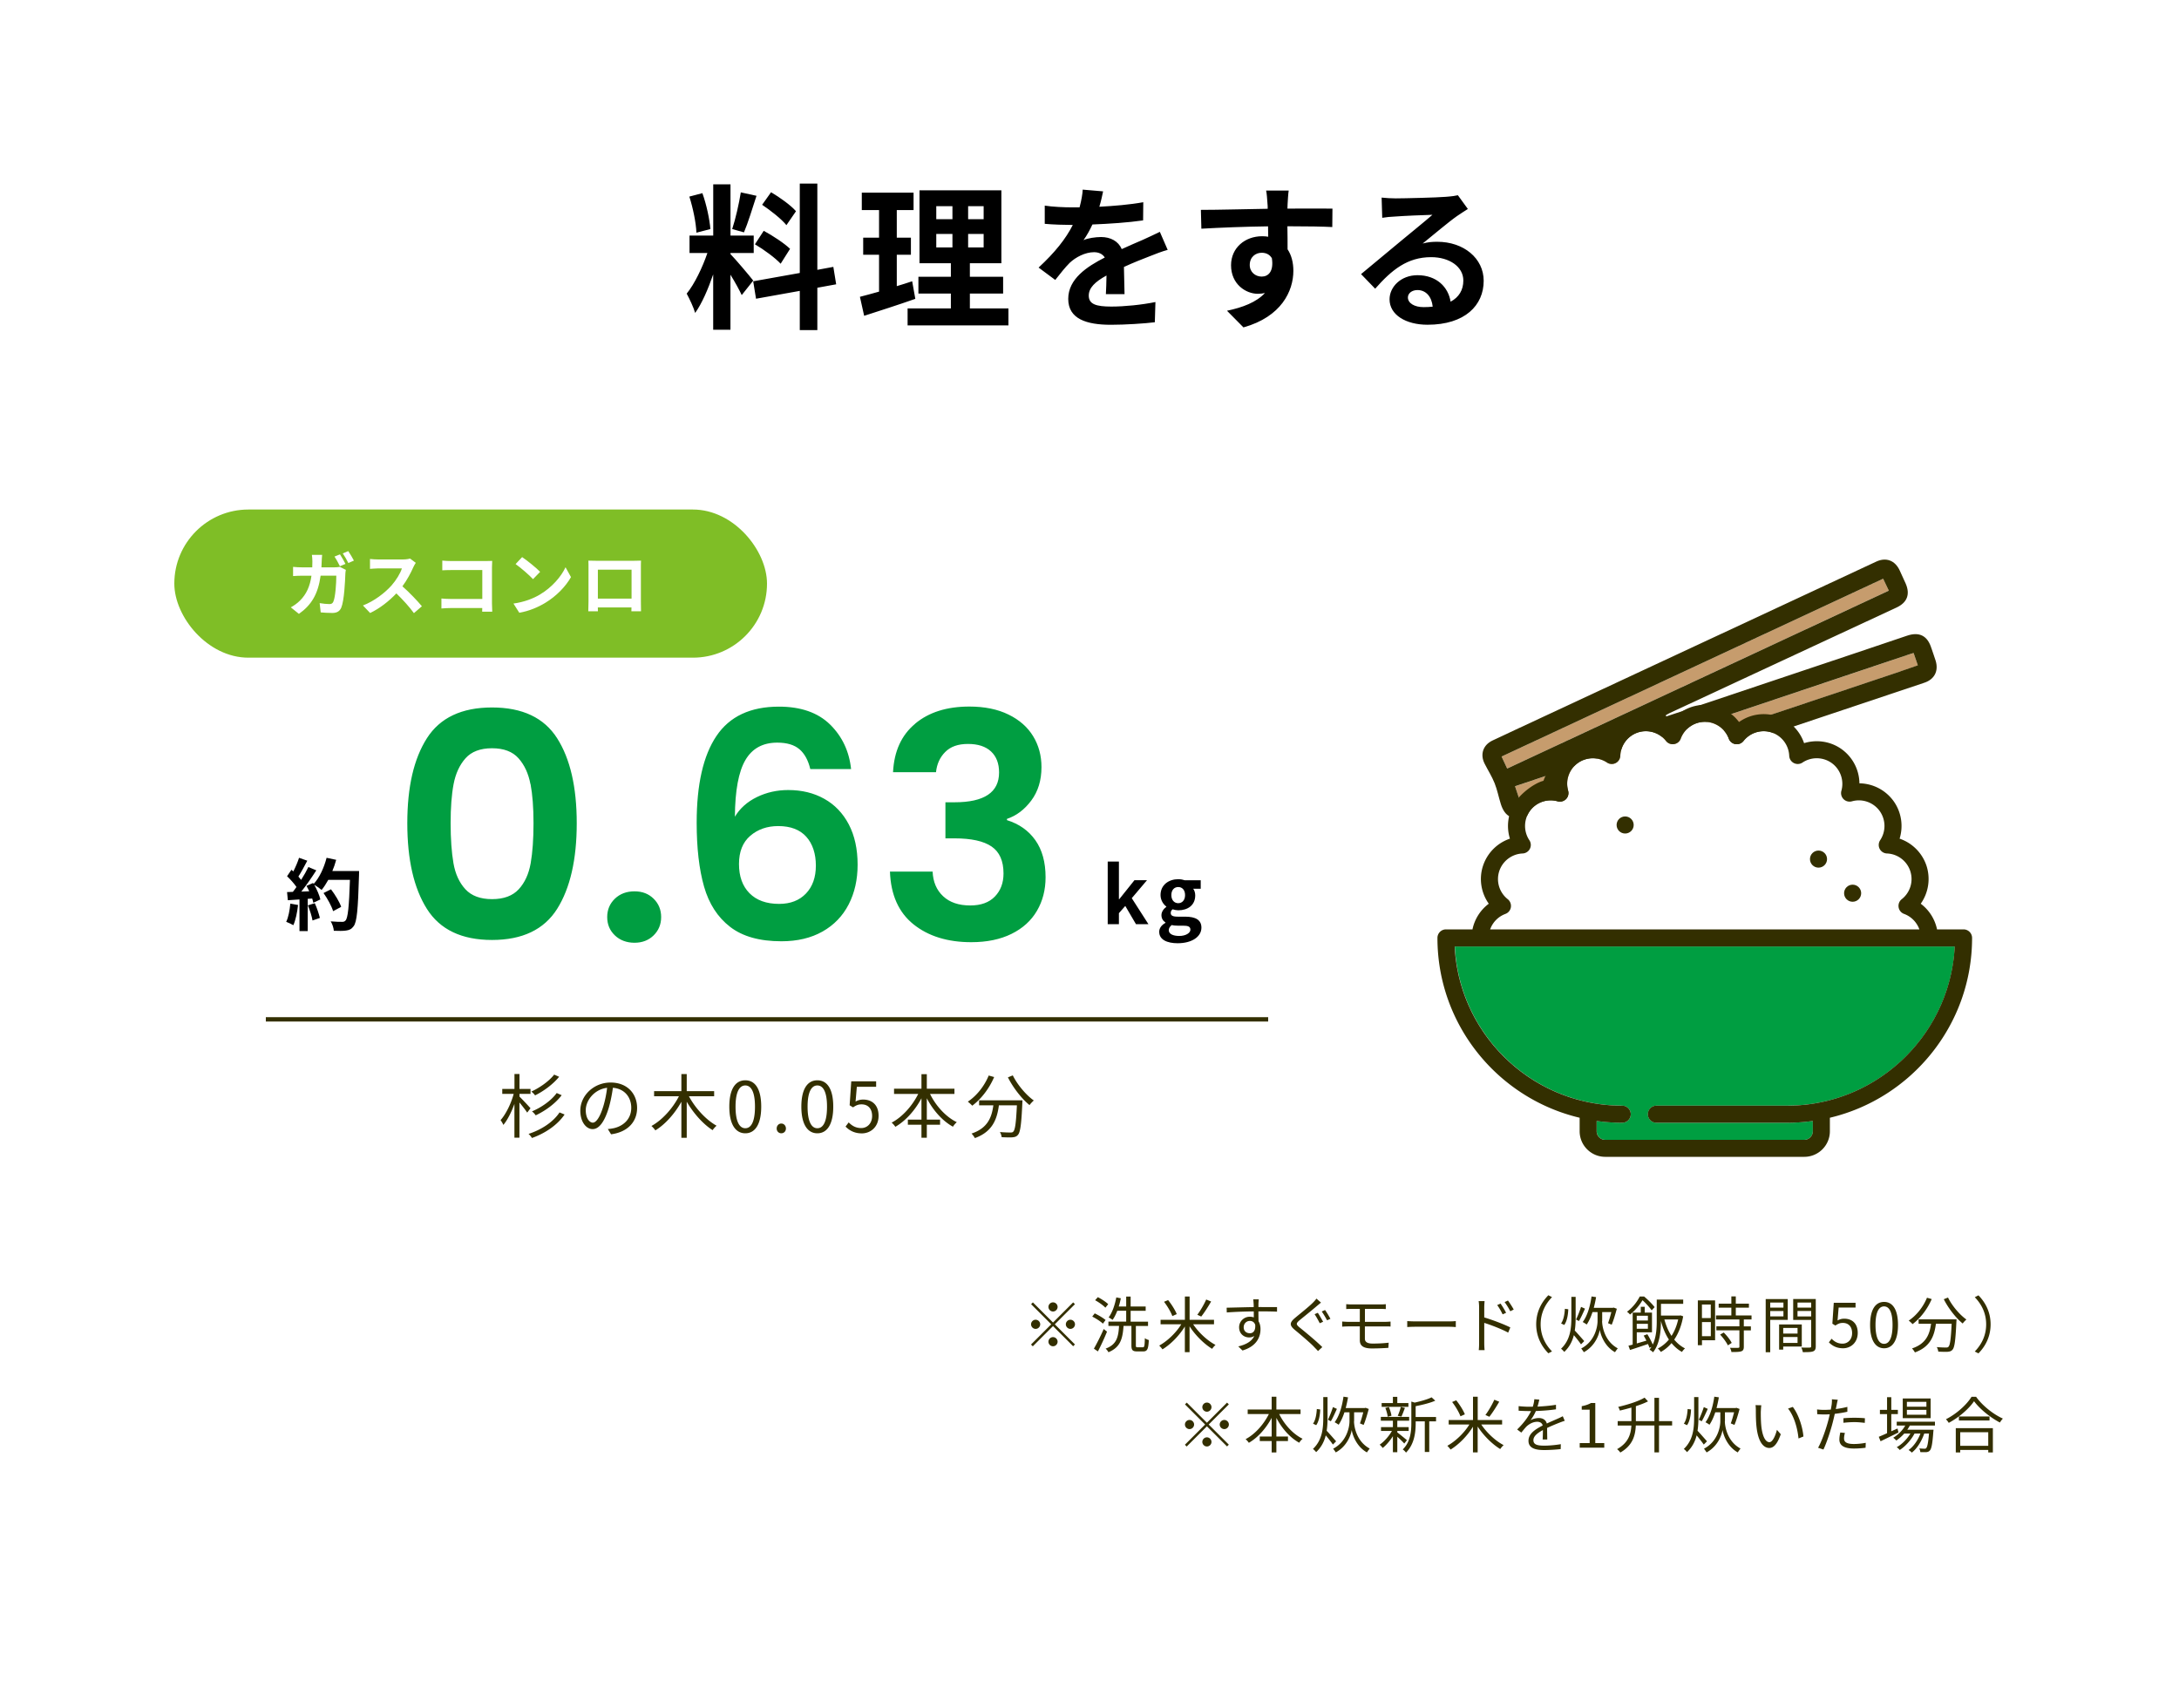 <svg id="_レイヤー_1" data-name="レイヤー 1" xmlns="http://www.w3.org/2000/svg" viewBox="0 0 500 392"><defs><filter id="drop-shadow-8" filterUnits="userSpaceOnUse"><feOffset/><feGaussianBlur result="blur" stdDeviation="14"/><feFlood flood-color="#def0d7" flood-opacity=".6"/><feComposite in2="blur" operator="in"/><feComposite in="SourceGraphic"/></filter><style>.cls-1{fill:#332f00}.cls-1,.cls-2,.cls-5,.cls-7{stroke-width:0}.cls-2{fill:#009e41}.cls-5{fill:#000}.cls-7{fill:#fff}</style></defs><path fill="#fff" filter="url(#drop-shadow-8)" stroke-width="0" d="M0 0h500v392H0z"/><path class="cls-5" d="M170.2 67.73c-.54-1.15-1.55-3.02-2.59-4.68v12.63h-3.96V62.97c-1.15 3.35-2.59 6.7-4.14 8.85-.36-1.3-1.3-3.24-1.94-4.43 1.8-2.2 3.64-6.05 4.75-9.32h-4.1v-4h5.44V42.3h3.96v11.77h5.33v4h-5.33v.25c1.04 1.04 4.46 5.08 5.22 6.08l-2.63 3.31zM159.8 53.4c-.07-2.2-.79-5.69-1.62-8.28l2.99-.79c.94 2.59 1.66 6.01 1.84 8.24l-3.2.83zm13.79-8.46c-.94 2.88-1.98 6.3-2.88 8.39l-2.7-.76c.76-2.27 1.58-5.9 1.98-8.42l3.6.79zm13.96 21.1v9.72h-4.03v-9l-10.04 1.8-.65-4 10.69-1.91V42.13h4.03v19.8l3.67-.68.65 4-4.32.79zm-12.31-13.07c2.09 1.12 4.75 2.88 6.05 4.14l-2.16 3.42c-1.19-1.3-3.82-3.24-5.9-4.46l2.02-3.1zm5.22-1.29c-1.12-1.4-3.6-3.35-5.58-4.68l2.05-2.88c2.02 1.19 4.57 3.02 5.72 4.36l-2.2 3.2zm29.56 16.91c-3.96 1.4-8.28 2.77-11.73 3.89l-.97-4.36c1.26-.32 2.74-.72 4.39-1.19v-8.46h-3.64v-3.92h3.64v-6.33h-3.96v-4h11.88v4h-3.85v6.33h3.24v3.92h-3.24v7.2c1.19-.36 2.38-.72 3.53-1.12l.72 4.03zm21.38 2.2v3.89h-23.14v-3.89h9.93v-3.42h-7.45v-3.85h7.45v-3.1h-7.2V43.68h18.79v16.74h-7.23v3.1h7.63v3.85h-7.63v3.42h8.85zm-16.56-20.48h3.71v-2.99h-3.71v2.99zm0 6.48h3.71v-3.1h-3.71v3.1zm10.87-9.47h-3.56v2.99h3.56v-2.99zm0 6.37h-3.56v3.1h3.56v-3.1zm28.05 13.79c.07-1.04.11-2.7.14-4.25-2.63 1.44-4.07 2.84-4.07 4.61 0 1.98 1.69 2.52 5.18 2.52 3.02 0 6.98-.4 10.12-1.04l-.14 4.64c-2.38.29-6.73.58-10.08.58-5.58 0-9.79-1.33-9.79-5.94s4.32-7.42 8.39-9.5c-.58-.9-1.51-1.22-2.48-1.22-2.02 0-4.21 1.15-5.58 2.45-1.08 1.08-2.09 2.38-3.31 3.92l-3.82-2.84c3.74-3.46 6.26-6.62 7.85-9.79h-.43c-1.44 0-4.07-.07-6.01-.25v-4.18c1.8.29 4.46.4 6.26.4h1.73c.43-1.62.68-3.06.72-4.07l4.68.4c-.18.86-.43 2.09-.86 3.53 3.35-.18 6.95-.47 10.08-1.04l-.04 4.17c-3.42.5-7.81.79-11.63.94-.58 1.26-1.3 2.56-2.05 3.6.94-.47 2.84-.72 4.03-.72 2.16 0 3.96.94 4.75 2.77 1.84-.86 3.35-1.47 4.82-2.12 1.37-.61 2.63-1.22 3.92-1.84l1.8 4.14c-1.15.29-3.02 1.01-4.25 1.51-1.58.61-3.6 1.4-5.79 2.41.04 1.98.11 4.61.14 6.23h-4.28zm51.98-15.37c-2.16-.11-5.51-.18-10.33-.18.04 1.8.04 3.74.04 5.29.9 1.33 1.33 3.06 1.33 4.93 0 4.64-2.74 10.55-11.45 12.99l-3.78-3.82c3.6-.76 6.73-1.94 8.71-4.07-.5.11-1.04.18-1.62.18-2.77 0-6.16-2.2-6.16-6.55 0-4.03 3.24-6.66 7.13-6.66.5 0 .97.04 1.4.11l-.04-2.38c-5.4.07-10.91.29-15.3.54l-.11-4.32c4.07 0 10.55-.18 15.33-.25 0-.43 0-.83-.04-1.08-.07-1.15-.18-2.52-.32-3.1h5.18c-.11.58-.22 2.48-.25 3.06 0 .29-.04.65-.04 1.08 3.6 0 8.46-.04 10.33 0l-.04 4.21zm-16.23 11.37c1.48 0 2.81-1.12 2.34-4.21-.5-.86-1.33-1.26-2.34-1.26-1.37 0-2.74.94-2.74 2.81 0 1.66 1.33 2.66 2.74 2.66zm47.3-15.51c-.86.54-1.69 1.08-2.48 1.62-1.91 1.33-5.65 4.5-7.88 6.3 1.19-.32 2.2-.4 3.35-.4 6.05 0 10.65 3.78 10.65 8.96 0 5.62-4.28 10.08-12.89 10.08-4.97 0-8.71-2.27-8.71-5.83 0-2.88 2.63-5.54 6.41-5.54 4.39 0 7.06 2.7 7.6 6.08 1.94-1.04 2.92-2.7 2.92-4.86 0-3.2-3.24-5.36-7.38-5.36-5.47 0-9.04 2.92-12.85 7.24l-3.24-3.35c2.52-2.05 6.8-5.69 8.93-7.42 1.98-1.66 5.69-4.64 7.45-6.19-1.84.04-6.73.25-8.6.4-.97.04-2.09.14-2.92.29l-.14-4.64c1.01.11 2.23.18 3.24.18 1.87 0 9.5-.18 11.52-.36 1.48-.11 2.3-.25 2.74-.36l2.3 3.17zm-8.06 22.42c-.22-2.3-1.55-3.82-3.49-3.82-1.33 0-2.2.79-2.2 1.69 0 1.33 1.51 2.23 3.6 2.23.76 0 1.44-.04 2.09-.11z"/><rect x="40" y="116.94" width="136" height="34" rx="17" ry="17" fill="#7fbe26" stroke-width="0"/><path class="cls-7" d="M76.76 130.21c.4 0 .82-.03 1.22-.11l1.38.69c-.05.26-.11.66-.11.83-.06 1.73-.26 6.21-.94 7.84-.35.8-.96 1.22-2.06 1.22-.91 0-1.87-.06-2.66-.13l-.24-2.13c.78.13 1.62.22 2.24.22.51 0 .74-.18.91-.58.46-1.01.67-4.21.67-5.94h-3.6c-.59 4.24-2.11 6.74-4.98 8.77l-1.86-1.5c.67-.37 1.46-.9 2.1-1.55 1.49-1.47 2.29-3.28 2.64-5.71h-2.11c-.54 0-1.42.02-2.11.08v-2.11c.67.08 1.5.11 2.11.11h2.29c.02-.45.03-.91.03-1.39 0-.35-.05-1.09-.11-1.47h2.35c-.05.38-.08 1.06-.1 1.44-.02.5-.03.96-.06 1.42h3.01zm1.24-.25c-.32-.66-.82-1.6-1.25-2.22l1.26-.51c.4.58.96 1.6 1.26 2.19l-1.28.54zm1.91-3.48c.42.61 1.01 1.62 1.3 2.18l-1.28.56c-.32-.67-.85-1.6-1.28-2.21l1.26-.53zm15.5 2.69c-.13.18-.42.67-.56.99-.54 1.25-1.44 2.96-2.51 4.4 1.58 1.38 3.52 3.43 4.47 4.58l-1.83 1.58c-1.04-1.44-2.53-3.07-4.03-4.53-1.7 1.79-3.83 3.46-6.02 4.5l-1.65-1.73c2.58-.98 5.06-2.91 6.56-4.59 1.06-1.2 2.03-2.79 2.38-3.92h-5.43c-.67 0-1.55.1-1.89.11v-2.27c.43.06 1.41.11 1.89.11h5.63c.7 0 1.34-.1 1.67-.21l1.31.98zm15.23 11.21c.02-.26.02-.53.02-.83h-7.3c-.62 0-1.54.05-2.07.1v-2.29c.56.05 1.28.1 2 .1h7.38v-6.63h-7.19c-.67 0-1.54.03-1.99.06v-2.23c.59.06 1.42.1 1.99.1h8.05c.46 0 1.14-.02 1.41-.03-.02.37-.05 1.01-.05 1.47v8.29c0 .56.03 1.41.06 1.89h-2.32zm13.3-3.96c2.72-1.62 4.82-4.07 5.83-6.23l1.25 2.26c-1.22 2.16-3.35 4.37-5.92 5.92-1.62.98-3.68 1.87-5.94 2.26l-1.34-2.11c2.5-.35 4.58-1.17 6.13-2.1zm0-5.18l-1.63 1.68c-.83-.9-2.83-2.64-4-3.46l1.5-1.6c1.12.75 3.2 2.42 4.13 3.38zm23.12 6.83c0 .62.03 2.16.03 2.22h-2.21l.02-.88h-7.72l.02.88h-2.21c.02-.08.05-1.47.05-2.24v-7.83c0-.45 0-1.1-.03-1.55.66.02 1.26.03 1.7.03h8.8c.4 0 1.01 0 1.58-.03-.03.48-.03 1.07-.03 1.55v7.84zm-9.87-7.33v6.64h7.73v-6.64h-7.73z"/><path d="M241.63 303.53l4.62-4.62.41.41-4.62 4.62 4.62 4.62-.41.41-4.62-4.62-4.64 4.64-.41-.41 4.64-4.64-4.62-4.62.41-.41 4.62 4.62zm-2.94.41c0 .57-.48 1.05-1.05 1.05s-1.05-.48-1.05-1.05.48-1.05 1.05-1.05 1.05.48 1.05 1.05zm2.94-2.94c-.57 0-1.05-.48-1.05-1.05s.48-1.05 1.05-1.05 1.05.48 1.05 1.05-.48 1.05-1.05 1.05zm0 5.88c.57 0 1.05.48 1.05 1.05s-.48 1.05-1.05 1.05-1.05-.48-1.05-1.05.48-1.05 1.05-1.05zm2.94-2.94c0-.57.48-1.05 1.05-1.05s1.05.48 1.05 1.05-.48 1.05-1.05 1.05-1.05-.48-1.05-1.05zm8.51-.15c-.52-.5-1.58-1.19-2.45-1.62l.57-.74c.85.41 1.93 1.04 2.49 1.53l-.62.84zm.94 1.83a54.24 54.24 0 01-2.09 4.54l-.92-.63c.64-1.11 1.57-2.94 2.25-4.51l.76.6zm-.38-5.5c-.49-.53-1.51-1.25-2.35-1.71l.62-.7c.84.42 1.86 1.09 2.38 1.61l-.64.8zm8.6 9.1c.35 0 .42-.29.46-2.1.22.18.63.36.91.43-.1 2.06-.34 2.61-1.27 2.61h-1.42c-1.04 0-1.3-.31-1.3-1.39v-4.46h-1.81c-.2 2.98-.74 4.93-3.47 6.04-.11-.25-.41-.64-.64-.83 2.51-.92 2.93-2.61 3.08-5.21h-2.44v-.99h4.08v-2.49h-2.04c-.32.8-.67 1.53-1.08 2.09-.21-.15-.66-.45-.91-.56.84-1.11 1.43-2.84 1.76-4.59l1.04.2c-.13.64-.28 1.28-.48 1.88h1.71v-2.28h1.02v2.28h3.45v.99h-3.45v2.49h3.99v.99h-2.79v4.44c0 .39.06.46.41.46h1.19zm11.55-5.28c1.25 1.89 3.29 3.78 5.13 4.73-.25.21-.6.62-.78.9-1.83-1.11-3.85-3.1-5.18-5.17v5.94h-1.08v-5.9c-1.3 2.13-3.28 4.12-5.14 5.25-.17-.27-.52-.64-.74-.87 1.83-1 3.87-2.93 5.06-4.89h-4.75v-1.02h5.58v-5.35h1.08v5.35h5.6v1.02h-4.76zm-4.78-1.89c-.31-.87-1.11-2.25-1.91-3.28l.94-.39c.79.98 1.64 2.33 1.98 3.22l-1.01.45zm8.9-3.35c-.67 1.18-1.57 2.58-2.27 3.46l-.9-.41c.7-.92 1.57-2.42 2.04-3.5l1.12.45zm10.85 2.27c0 .78.01 1.64.03 2.27.29.48.45 1.09.45 1.78 0 1.88-.91 3.96-4.13 4.93l-.97-.94c1.82-.42 3.11-1.18 3.68-2.41-.34.24-.73.35-1.19.35-1.18 0-2.3-.83-2.3-2.33 0-1.37 1.13-2.42 2.45-2.42.34 0 .64.06.92.15 0-.41 0-.9-.01-1.37-2.1.01-4.45.11-6.19.24l-.03-1.09c1.54-.03 4.15-.11 6.21-.14 0-.39-.01-.71-.03-.91-.01-.29-.06-.7-.08-.87h1.27l-.07.87c0 .21-.01.53-.01.9h.21c1.68 0 3.39.01 4.06.01v1.05c-.8-.04-2.06-.07-4.09-.07h-.18zm-.75 3.04c-.22-.6-.69-.85-1.23-.85-.71 0-1.4.56-1.4 1.46s.64 1.37 1.42 1.37c.81 0 1.34-.66 1.22-1.98zm15.1-5.04c-.29.22-.71.59-.95.78-.95.83-2.94 2.42-3.96 3.26-.84.73-.85.94.04 1.68 1.26 1.01 3.84 3.14 5.18 4.48l-.99.91c-.28-.34-.66-.69-.95-1.01-.76-.81-3.08-2.79-4.37-3.85-1.32-1.09-1.16-1.72.08-2.77 1.05-.88 3.15-2.54 4.09-3.49.28-.28.63-.67.8-.92l1.04.92zm.51 4.38l-.79.34c-.29-.58-.81-1.53-1.18-2.07l.74-.32c.35.52.92 1.53 1.22 2.06zm1.66-.67l-.76.34c-.32-.59-.84-1.48-1.23-2.02l.76-.34c.36.49.94 1.46 1.23 2.02zm7.91 1.74v2.82c0 .7.49 1.12 1.78 1.12s2.48-.06 3.68-.2l-.07 1.18c-1.09.08-2.44.14-3.78.14-2.12 0-2.77-.74-2.77-1.89v-3.17h-2.72c-.36 0-.94.03-1.33.06v-1.18c.38.03.95.07 1.33.07h2.72v-2.97h-1.86c-.48 0-.88.01-1.26.04v-1.12c.38.03.78.06 1.26.06h6.67c.45 0 .84-.03 1.15-.06v1.12c-.34-.01-.66-.04-1.15-.04h-3.64v2.97h4.72c.29 0 .84-.03 1.16-.06v1.15c-.32-.04-.83-.04-1.13-.04h-4.75zm9.72-1.22c.42.03 1.16.07 1.95.07h7.68c.7 0 1.21-.04 1.51-.07v1.37c-.28-.01-.87-.07-1.5-.07h-7.69c-.77 0-1.51.03-1.95.07v-1.37zm17.67-.84c1.85.56 4.5 1.55 5.98 2.3l-.49 1.19c-1.51-.83-3.94-1.75-5.49-2.24v4.61c0 .45.03 1.2.08 1.65h-1.34c.06-.45.08-1.13.08-1.65v-8.15c0-.39-.03-1.02-.11-1.46h1.37c-.04.43-.08 1.04-.08 1.46v2.3zm4.22-.7c-.35-.73-.78-1.5-1.25-2.13l.77-.35c.36.52.95 1.46 1.27 2.12l-.8.36zm1.75-.72c-.38-.73-.83-1.47-1.3-2.1l.77-.36c.36.49.98 1.43 1.32 2.07l-.78.39zm5.95 3c0-2.73 1.11-4.96 2.79-6.67l.84.43c-1.61 1.67-2.61 3.74-2.61 6.23s.99 4.57 2.61 6.23l-.84.43c-1.68-1.71-2.79-3.94-2.79-6.67zm10.29 4.61c-.34-.5-1.06-1.43-1.65-2.12-.35 1.4-1.01 2.73-2.21 3.85-.14-.21-.49-.57-.73-.73 2.13-2.02 2.37-4.67 2.37-7.23v-4.68h.98v4.69c0 1.01-.04 2.04-.2 3.04.55.56 1.83 2.04 2.17 2.42l-.73.74zm-2.93-8.06c-.04 1.3-.31 2.76-.92 3.6l-.73-.35c.56-.76.81-2.12.87-3.36l.78.11zm3.84-.14c-.43.94-.95 2.12-1.39 2.84l-.67-.35c.39-.77.88-2.02 1.15-2.9l.91.41zm3.92 2.85c0 1.09.5 4.59 3.6 6.26-.18.21-.49.64-.64.88-2.44-1.36-3.32-4.05-3.49-5.15-.17 1.12-1.06 3.74-3.66 5.15-.13-.21-.43-.64-.6-.85 3.24-1.69 3.75-5.16 3.75-6.29v-2.07h-1.16c-.36 1.11-.81 2.09-1.33 2.86-.2-.15-.66-.45-.92-.57 1.05-1.39 1.7-3.57 2.03-5.87l1.04.15c-.14.85-.32 1.68-.53 2.46h4.36l.2-.06.73.27c-.34 1.26-.77 2.73-1.18 3.66l-.84-.35c.25-.66.53-1.62.76-2.55h-2.1v2.07zm11.37-2.48c-.45-.63-1.32-1.62-2.1-2.31-.6 1.01-1.54 2.25-2.87 3.29-.15-.21-.46-.5-.69-.64 1.4-1.02 2.38-2.4 2.93-3.5h1c.85.71 1.89 1.74 2.41 2.44l-.67.73zm7.24 1.36c-.39 2.21-1.11 3.98-2.06 5.37.7.85 1.53 1.54 2.48 2.02-.22.17-.55.56-.7.81-.91-.5-1.71-1.19-2.4-2.03-.73.87-1.55 1.53-2.45 2.03-.14-.22-.48-.63-.69-.78a8.3 8.3 0 002.54-2.06c-.8-1.22-1.4-2.66-1.83-4.27 0 2.2-.21 5.21-1.81 7.19-.17-.18-.57-.49-.81-.6.17-.21.32-.42.45-.64l-.46.21c-.07-.25-.2-.55-.34-.87-1.44.49-2.94 1-4.12 1.37l-.36-.98c.29-.07.62-.15.97-.25v-7.35h1.86v-1.33h.9v1.33h1.67v4.52h-3.49v2.56c.7-.2 1.46-.42 2.21-.64-.2-.41-.42-.81-.63-1.16l.84-.32c.46.73.95 1.67 1.25 2.37.81-1.71.91-3.77.91-5.42v-4.9h6.07v.98h-5.1v2.69h4.31l.18-.04.62.22zm-10.66-.1v1.09h2.56v-1.09h-2.56zm2.56 2.98v-1.13h-2.56v1.13h2.56zm3.78-2.13c.38 1.4.92 2.68 1.64 3.77.67-1.04 1.19-2.28 1.53-3.77h-3.17zm11.64 4.77h-3.01v1.13h-.95v-10.27h3.96v9.13zm-3.02-8.2v3.11h2.03v-3.11h-2.03zm2.04 7.26v-3.24h-2.03v3.24h2.03zm7.57-3.83v1.58h1.62v.92h-1.62v3.75c0 .59-.15.9-.57 1.05-.43.15-1.13.17-2.27.17-.04-.28-.18-.7-.34-.97.87.03 1.64.03 1.86.01.24-.01.31-.07.31-.28v-3.74h-5.29v-.92h5.29v-1.58h-5.37v-.92h3.52v-1.78h-2.91v-.92h2.91v-1.67h1.02v1.67h3.01v.92h-3.01v1.78h3.61v.92h-1.78zm-4.6 3c.71.7 1.5 1.7 1.82 2.38l-.88.56c-.32-.69-1.07-1.72-1.78-2.47l.84-.48zm10.66-2.91v7.42h-1.04v-12.2h5.06v4.78h-4.02zm0-3.97v1.16h3.03v-1.16h-3.03zm3.03 3.17v-1.23h-3.03v1.23h3.03zm-.05 6.92v.7h-.94v-5.77h5.2v5.07h-4.26zm0-4.27v1.3h3.29v-1.3h-3.29zm3.29 3.44v-1.36h-3.29v1.36h3.29zm4.18.75c0 .66-.15 1.01-.62 1.19-.45.17-1.19.18-2.35.18-.04-.29-.21-.79-.36-1.06.85.04 1.71.03 1.96.01.24 0 .32-.08.32-.34v-6.01h-4.13v-4.79h5.18v10.81zm-4.19-10.01v1.16h3.14v-1.16h-3.14zm3.14 3.18v-1.25h-3.14v1.25h3.14zm4.05 5.96l.63-.84c.59.59 1.33 1.13 2.52 1.13s2.19-.92 2.19-2.42-.84-2.34-2.13-2.34c-.69 0-1.12.21-1.71.6l-.69-.42.32-4.8h5v1.09h-3.88l-.25 2.97c.45-.25.91-.41 1.53-.41 1.71 0 3.1 1.01 3.1 3.26s-1.62 3.53-3.36 3.53c-1.6 0-2.58-.67-3.26-1.36zm9.47-4c0-3.57 1.25-5.29 3.21-5.29s3.19 1.74 3.19 5.29-1.25 5.35-3.19 5.35-3.21-1.78-3.21-5.35zm5.15 0c0-3-.78-4.26-1.95-4.26s-1.96 1.26-1.96 4.26.79 4.33 1.96 4.33 1.95-1.3 1.95-4.33zm8.99-5.95c-1.01 2.35-2.63 4.44-4.4 5.76-.18-.22-.63-.62-.88-.81 1.77-1.18 3.32-3.11 4.19-5.25l1.09.31zm5.69 4.67s-.01.36-.03.5c-.2 4.3-.41 5.91-.88 6.44-.29.35-.59.43-1.08.49-.46.04-1.33.01-2.2-.03-.03-.31-.15-.73-.35-1.04.91.08 1.78.1 2.1.1.29 0 .46-.03.59-.18.36-.35.56-1.75.73-5.28h-3.61c-.36 2.76-1.26 5.29-4.82 6.58-.14-.27-.43-.69-.67-.91 3.29-1.09 4.06-3.32 4.38-5.67h-2.86v-1.01h8.7zM447 297.8c.91 1.88 2.7 3.98 4.22 5.04-.27.22-.66.63-.85.92-1.54-1.25-3.31-3.5-4.34-5.58l.98-.39zm9.77 6.14c0 2.73-1.11 4.96-2.79 6.67l-.84-.43c1.61-1.67 2.61-3.74 2.61-6.23s-1-4.57-2.61-6.23l.84-.43c1.68 1.71 2.79 3.94 2.79 6.67zm-179.83 22.59l4.62-4.62.41.41-4.62 4.62 4.62 4.62-.41.41-4.62-4.62-4.64 4.64-.41-.41 4.64-4.64-4.62-4.62.41-.41 4.62 4.62zm-2.94.41c0 .57-.48 1.05-1.05 1.05s-1.05-.48-1.05-1.05.48-1.05 1.05-1.05 1.05.48 1.05 1.05zm2.94-2.94c-.57 0-1.05-.48-1.05-1.05s.48-1.05 1.05-1.05 1.05.48 1.05 1.05-.48 1.05-1.05 1.05zm0 5.88c.57 0 1.05.48 1.05 1.05s-.48 1.05-1.05 1.05-1.05-.48-1.05-1.05.48-1.05 1.05-1.05zm2.94-2.94c0-.57.48-1.05 1.05-1.05s1.05.48 1.05 1.05-.48 1.05-1.05 1.05-1.05-.48-1.05-1.05zm13.64-2.42c1.16 2.39 3.18 4.62 5.38 5.69-.25.21-.62.62-.77.91-2.12-1.16-3.99-3.29-5.25-5.71v4.29h2.66v1.04h-2.66v2.61h-1.08v-2.61h-2.73v-1.04h2.73v-4.29c-1.29 2.42-3.18 4.54-5.24 5.73-.15-.25-.5-.64-.74-.84 2.13-1.11 4.16-3.38 5.34-5.77h-4.86v-1.04h5.5v-2.93h1.08v2.93h5.55v1.04h-4.9zm12.34 7.03c-.34-.5-1.06-1.43-1.65-2.12-.35 1.4-1.01 2.73-2.21 3.85-.14-.21-.49-.57-.73-.73 2.13-2.02 2.37-4.67 2.37-7.23v-4.68h.98v4.69c0 1.01-.04 2.04-.2 3.04.55.56 1.83 2.04 2.17 2.42l-.73.74zm-2.92-8.06c-.04 1.3-.31 2.76-.92 3.6l-.73-.35c.56-.76.81-2.12.87-3.36l.78.11zm3.83-.14c-.43.94-.95 2.12-1.39 2.84l-.67-.35c.39-.77.88-2.02 1.15-2.9l.91.41zm3.93 2.85c0 1.09.5 4.59 3.6 6.26-.18.21-.49.64-.64.88-2.44-1.36-3.32-4.05-3.49-5.15-.17 1.12-1.06 3.74-3.66 5.15-.13-.21-.43-.64-.6-.85 3.24-1.69 3.75-5.16 3.75-6.29v-2.07h-1.16c-.36 1.11-.81 2.09-1.33 2.86-.2-.15-.66-.45-.92-.57 1.05-1.39 1.7-3.57 2.03-5.87l1.04.15c-.14.85-.32 1.68-.53 2.46h4.36l.2-.06.73.27c-.34 1.26-.77 2.73-1.18 3.66l-.84-.35c.25-.66.53-1.62.76-2.55h-2.1v2.07zm11.53 5.11c-.29-.35-1.01-1.04-1.6-1.57v3.56h-1.01v-3.68c-.69 1.08-1.56 2.09-2.34 2.7a5.05 5.05 0 00-.7-.76c1.01-.66 2.12-1.92 2.82-3.15h-2.51v-.88h2.73v-1.47h-2.77v-.88h6.5v.88h-2.72v1.47h2.61v.88h-2.61v.34c.53.39 1.89 1.5 2.21 1.79l-.62.77zm.95-8.43h-6.14v-.87h2.58v-1.42h1.01v1.42h2.55v.87zm-4.75 2.28c-.06-.55-.28-1.39-.55-2.02l.81-.21c.29.63.53 1.46.6 1.99l-.87.24zm2.3-.22c.25-.56.57-1.43.7-2.03l.95.22c-.27.7-.55 1.48-.81 1.99l-.84-.18zm8.8 1.27h-1.57v7.03h-1.02v-7.03h-2.09v.35c0 2.09-.27 4.89-2.23 6.83-.13-.22-.5-.59-.74-.73 1.78-1.74 1.97-4.16 1.97-6.12v-4.87l.76.24c1.43-.31 3-.76 3.89-1.21l.84.77c-1.19.53-2.94.95-4.5 1.26v2.49h4.68v.98zm10.37.73c1.25 1.89 3.29 3.78 5.13 4.73-.25.21-.6.62-.78.9-1.83-1.11-3.85-3.1-5.18-5.17v5.94h-1.08v-5.9c-1.3 2.13-3.28 4.12-5.14 5.25-.17-.27-.52-.64-.74-.87 1.83-1 3.87-2.93 5.06-4.89h-4.75v-1.02H338v-5.35h1.08v5.35h5.6v1.02h-4.76zm-4.78-1.89c-.31-.87-1.11-2.25-1.91-3.28l.94-.39c.79.98 1.64 2.33 1.98 3.22l-1.01.45zm8.9-3.35c-.67 1.18-1.57 2.58-2.27 3.46l-.9-.41c.7-.92 1.57-2.42 2.04-3.5l1.12.45zm9.96 8.67c.04-.53.06-1.43.06-2.16-1.29.7-2.18 1.42-2.18 2.33 0 1.09 1.08 1.25 2.51 1.25 1.08 0 2.56-.13 3.78-.34l-.03 1.13c-1.05.12-2.59.22-3.8.22-1.99 0-3.59-.42-3.59-2.12s1.65-2.68 3.26-3.52c-.14-.58-.64-.85-1.25-.85-.91 0-1.75.45-2.4 1.02-.39.38-.78.9-1.26 1.46l-.95-.71c1.76-1.71 2.67-3.14 3.19-4.23h-.57c-.59 0-1.53-.03-2.28-.08v-1.05c.74.08 1.71.14 2.34.14.29 0 .59 0 .91-.01.2-.62.32-1.25.35-1.72l1.15.1c-.1.39-.22.97-.42 1.6 1.42-.07 2.93-.2 4.24-.42v1.04c-1.39.21-3.1.34-4.61.39-.31.71-.74 1.49-1.25 2.13.5-.32 1.3-.52 1.92-.52.9 0 1.62.43 1.83 1.26.95-.45 1.79-.78 2.52-1.12.42-.18.76-.35 1.15-.55l.45 1.05c-.35.1-.85.29-1.22.43-.78.31-1.78.71-2.83 1.21.01.8.03 1.97.04 2.65h-1.08zm8.51.83h2.28v-7.66h-1.82v-.81c.91-.17 1.57-.41 2.13-.73h.98v9.2h2.06v1.06h-5.63v-1.06zm21.2-4.04h-3.01v6.18h-1.05v-6.18h-4.27c-.11 2.31-.71 4.58-3.56 6.21-.15-.24-.52-.62-.74-.78 2.59-1.46 3.17-3.42 3.28-5.42h-3.14v-1.01h3.15v-3.11c-.9.25-1.79.49-2.66.69-.06-.25-.22-.63-.38-.84 2.21-.52 4.68-1.29 6.06-2.13l.79.85c-.79.41-1.75.77-2.79 1.11v3.43h4.26v-5.34h1.05v5.34h3.01v1.01zm7.27 4.39c-.34-.5-1.06-1.43-1.65-2.12-.35 1.4-1.01 2.73-2.21 3.85-.14-.21-.49-.57-.73-.73 2.13-2.02 2.37-4.67 2.37-7.23v-4.68h.98v4.69c0 1.01-.04 2.04-.2 3.04.55.56 1.83 2.04 2.17 2.42l-.73.74zm-2.93-8.06c-.04 1.3-.31 2.76-.92 3.6l-.73-.35c.56-.76.81-2.12.87-3.36l.78.11zm3.84-.14c-.43.94-.95 2.12-1.39 2.84l-.67-.35c.39-.77.88-2.02 1.15-2.9l.91.41zm3.92 2.85c0 1.09.5 4.59 3.6 6.26-.18.21-.49.64-.64.88-2.44-1.36-3.32-4.05-3.49-5.15-.17 1.12-1.06 3.74-3.66 5.15-.13-.21-.43-.64-.6-.85 3.24-1.69 3.75-5.16 3.75-6.29v-2.07h-1.16c-.36 1.11-.81 2.09-1.33 2.86-.2-.15-.66-.45-.92-.57 1.05-1.39 1.7-3.57 2.03-5.87l1.04.15c-.14.85-.32 1.68-.53 2.46h4.36l.2-.06.73.27c-.34 1.26-.77 2.73-1.18 3.66l-.84-.35c.25-.66.53-1.62.76-2.55h-2.1v2.07zm8.25-2.34c-.01.87 0 2.14.1 3.28.22 2.33.9 3.85 1.88 3.85.71 0 1.36-1.43 1.72-2.83l.88 1.01c-.83 2.35-1.68 3.15-2.63 3.15-1.3 0-2.56-1.3-2.94-4.9-.14-1.2-.15-2.88-.15-3.7 0-.32-.01-.9-.08-1.23l1.34.03c-.06.34-.1.98-.11 1.34zm9.78 5.83l-1.13.45c-.24-2.49-1.08-5.24-2.4-6.86l1.09-.38c1.25 1.61 2.24 4.45 2.44 6.79zm10.06-5.68c-.91.21-1.91.36-2.87.48-.13.6-.28 1.25-.43 1.83-.5 1.99-1.44 4.85-2.17 6.36l-1.23-.41c.83-1.43 1.81-4.24 2.33-6.21.13-.46.24-.97.35-1.47-.45.03-.87.04-1.26.04-.62 0-1.12-.03-1.61-.06l-.04-1.09c.66.08 1.16.1 1.67.1.46 0 .95-.03 1.48-.06.1-.5.17-.94.21-1.22.04-.39.07-.86.04-1.15l1.36.11c-.1.31-.2.83-.25 1.11l-.21 1.02c.9-.11 1.81-.28 2.65-.5V324zm-.54 4.86c-.13.46-.2.9-.2 1.25 0 .66.31 1.29 2.28 1.29.9 0 1.86-.11 2.7-.27l-.04 1.13c-.74.1-1.67.18-2.68.18-2.19 0-3.33-.67-3.33-2.04 0-.53.08-1.05.21-1.64l1.05.1zm-.35-3.37c.73-.07 1.64-.11 2.54-.11.8 0 1.65.03 2.4.11l-.03 1.06c-.7-.08-1.53-.17-2.34-.17-.87 0-1.71.06-2.56.15v-1.05zm12.65 3.26c-1.42.71-2.94 1.46-4.12 2.02l-.41-1.02c.53-.22 1.19-.5 1.9-.83v-4.38h-1.64v-.98h1.64v-2.91h.97v2.91h1.51v.98h-1.51v3.94l1.43-.64.22.92zm2.61-1.61c-.18.34-.38.67-.6.98h6.02s-.01.28-.04.42c-.21 2.89-.43 3.98-.83 4.38-.21.24-.46.31-.78.35-.31.01-.83.01-1.39-.01 0-.25-.1-.63-.24-.84.52.04.98.06 1.19.06.2 0 .32-.01.42-.15.24-.25.45-1.13.63-3.33h-1.09c-.56 1.67-1.65 3.47-2.86 4.38-.17-.21-.49-.45-.74-.6 1.13-.76 2.16-2.27 2.73-3.78h-1.36c-.74 1.44-2.12 2.97-3.4 3.78-.15-.22-.43-.48-.69-.64 1.16-.63 2.4-1.89 3.15-3.14h-1.42a9.63 9.63 0 01-1.82 1.6c-.14-.17-.5-.5-.71-.64 1.11-.66 2.12-1.65 2.77-2.8h-1.96v-.88H444v.88h-5.76zm4.76-1.67h-6.4v-4.52h6.4v4.52zm-.97-3.74h-4.48v1.11h4.48v-1.11zm0 1.84h-4.48v1.12h4.48v-1.12zm11.4-3c1.48 2.06 3.95 4.01 6.15 5-.25.24-.5.6-.69.9-2.17-1.13-4.62-3.1-5.93-4.89-1.15 1.71-3.42 3.7-5.81 4.97-.13-.24-.41-.6-.64-.83 2.44-1.23 4.78-3.36 5.87-5.15h1.05zm-4.67 7.19h8.52v5.58h-1.06v-.57h-6.43v.57h-1.02v-5.58zm7.75-2.68v.92h-7.02v-.92h7.02zm-6.72 3.62v3.12h6.43v-3.12h-6.43z" fill="#332f00" stroke-width="0"/><path d="M438.1 150.19c-14.42 4.84-28.83 9.68-43.25 14.51-2.75.92-5.51 1.84-8.26 2.77l-2.22.67-36.73 12.32 1 2.98 36.73-12.32 1.24-.46c16.47-5.5 32.94-11.02 49.41-16.54 1.33-.45 2.65-.91 4.06-1.4a524.8 524.8 0 01-.97-2.83c-.42.13-.71.21-1 .31zm-5.99-17.37c-29.24 13.63-58.37 27.21-87.55 40.81.46.98.83 1.79 1.28 2.75l87.58-40.83c-.48-1.01-.88-1.85-1.31-2.74z" fill="#c69c6d" stroke-width="0"/><path class="cls-1" d="M443.19 148.79c-.88-2.89-2.78-3.85-5.6-2.89-7.85 2.66-15.7 5.29-23.56 7.92-9.08 3.05-18.17 6.09-27.25 9.14-1.48.5-2.96.98-4.44 1.47-.04-.09-.07-.18-.11-.27.26-.15.51-.32.78-.45 11.59-5.4 23.18-10.8 34.78-16.19 5.8-2.7 11.6-5.4 17.4-8.09 2.44-1.14 3.17-3.03 2.09-5.51-.44-1.01-.91-2-1.37-3-1.05-2.28-3.1-3.08-5.35-2.04-12.48 5.81-24.96 11.64-37.44 17.45-12.91 6.02-25.81 12.03-38.72 18.05-3.98 1.86-7.97 3.7-11.94 5.58-2.16 1.03-2.87 3.18-1.8 5.3.76 1.5 1.68 2.94 2.3 4.49.62 1.55.93 3.23 1.44 4.83.92 2.9 2.79 3.79 5.65 2.79 2.56-.89 5.13-1.75 7.7-2.61v-.03l8.47-2.82v-.03l5.05-1.69v.03l4.19-1.4v-.03l4.8-1.6s.02.02.02.04l4.56-1.52c.11-.06.22-.11.32-.15 10.61-3.55 21.23-7.09 31.84-10.64 8.19-2.74 16.38-5.49 24.57-8.23 2.31-.77 3.3-2.68 2.6-5.02-.29-.98-.68-1.93-.98-2.9zm-98.63 24.84c29.18-13.61 58.32-27.19 87.55-40.81.43.89.82 1.73 1.31 2.74l-87.58 40.83c-.44-.96-.82-1.77-1.28-2.75zm91.46-19.52c-16.47 5.52-32.93 11.04-49.41 16.54l-1.24.46-36.73 12.32-1-2.98 36.73-12.32 2.22-.67c2.75-.92 5.51-1.84 8.26-2.77 14.42-4.84 28.84-9.67 43.25-14.51.29-.1.59-.18 1-.31.32.94.62 1.81.97 2.83-1.41.49-2.73.95-4.06 1.4z"/><path class="cls-7" d="M436.92 209.75c-.67-.24-1.15-.83-1.26-1.53-.11-.7.17-1.41.72-1.85 1.93-1.51 2.71-4.1 1.96-6.43a5.91 5.91 0 00-5.36-4.06c-.71-.03-1.35-.44-1.67-1.07s-.28-1.39.12-1.98a5.885 5.885 0 00-.13-6.72c-1.44-1.98-4-2.87-6.35-2.2-.68.19-1.42 0-1.92-.5s-.69-1.24-.5-1.92c.67-2.36-.22-4.91-2.2-6.35a5.902 5.902 0 00-6.72-.13c-.59.4-1.35.44-1.98.12-.63-.32-1.04-.96-1.07-1.67a5.873 5.873 0 00-10.49-3.4c-.44.56-1.14.84-1.85.72-.7-.11-1.29-.59-1.53-1.26-.85-2.3-3.06-3.85-5.51-3.85s-4.67 1.55-5.51 3.85c-.24.67-.83 1.15-1.53 1.26-.7.11-1.41-.17-1.85-.72a5.905 5.905 0 00-6.43-1.96 5.91 5.91 0 00-4.06 5.36c-.03.71-.44 1.35-1.07 1.67-.63.32-1.39.28-1.98-.12a5.902 5.902 0 00-6.72.13c-1.98 1.44-2.87 4-2.2 6.35.19.68 0 1.42-.5 1.92s-1.24.69-1.92.5c-2.36-.67-4.91.21-6.35 2.2a5.902 5.902 0 00-.13 6.72c.4.59.44 1.35.12 1.98s-.96 1.04-1.67 1.07c-2.45.09-4.6 1.72-5.36 4.06-.76 2.33.03 4.92 1.95 6.43.56.44.83 1.14.72 1.85-.11.7-.59 1.29-1.26 1.53a5.913 5.913 0 00-3.51 3.56h98.5a5.887 5.887 0 00-3.51-3.56zm-64.01-18.46c-1.08 0-1.96-.88-1.96-1.96s.88-1.96 1.96-1.96 1.96.88 1.96 1.96-.88 1.96-1.96 1.96zm44.37 7.83c-1.08 0-1.96-.88-1.96-1.96s.88-1.96 1.96-1.96 1.96.88 1.96 1.96-.88 1.96-1.96 1.96zm7.83 7.83c-1.08 0-1.96-.88-1.96-1.96s.88-1.96 1.96-1.96 1.96.88 1.96 1.96-.88 1.96-1.96 1.96z"/><path class="cls-2" d="M372.25 253.76c1.08 0 1.96.88 1.96 1.96s-.88 1.96-1.96 1.96c-1.99 0-3.95-.14-5.87-.41v2.37c0 1.08.88 1.96 1.96 1.96h45.68c1.08 0 1.96-.88 1.96-1.96v-2.37c-1.92.27-3.88.41-5.87.41h-30.02c-1.08 0-1.96-.88-1.96-1.96s.88-1.96 1.96-1.96h30.02c20.57 0 37.43-16.22 38.45-36.54H333.82c1.02 20.32 17.88 36.54 38.45 36.54z"/><circle class="cls-1" cx="417.28" cy="197.17" r="1.96"/><circle class="cls-1" cx="425.11" cy="205" r="1.96"/><circle class="cls-1" cx="372.91" cy="189.34" r="1.96"/><path class="cls-1" d="M354.17 179.2c-2.14.56-4.93 2.74-6.28 4.61-1.84 2.53-2.32 5.77-1.42 8.67a9.833 9.833 0 00-6.18 6.25c-.97 2.98-.43 6.2 1.33 8.68a9.862 9.862 0 00-3.74 5.89h-6.08c-1.08 0-1.96.88-1.96 1.96 0 20.02 13.94 36.84 32.63 41.27v3.1c0 3.24 2.63 5.87 5.87 5.87h45.68c3.24 0 5.87-2.63 5.87-5.87v-3.1c18.68-4.43 32.63-21.25 32.63-41.27 0-1.08-.88-1.96-1.96-1.96h-6.08a9.879 9.879 0 00-3.74-5.89 9.853 9.853 0 001.33-8.68 9.833 9.833 0 00-6.18-6.25c.9-2.9.42-6.14-1.42-8.67a9.831 9.831 0 00-7.8-4.03 9.817 9.817 0 00-4.03-7.8c-2.53-1.84-5.77-2.32-8.67-1.42a9.833 9.833 0 00-6.25-6.18c-2.98-.97-6.2-.43-8.68 1.33-1.82-2.43-4.72-3.94-7.85-3.94s-6.03 1.51-7.85 3.94a9.853 9.853 0 00-8.68-1.33c-.61.2-1.19.46-1.74.76 0 0-3.29 2.36-3.92 4.03-.23.44-.43.9-.6 1.38-2.9-.9-6.14-.42-8.67 1.42-1 .73-1.82 1.49-2.64 2.49 0 0-2.02 2.15-2.92 4.74zm-8.74 30.55c.67-.24 1.15-.83 1.26-1.53.11-.7-.17-1.41-.72-1.85a5.884 5.884 0 01-1.95-6.43 5.91 5.91 0 015.36-4.06c.71-.03 1.35-.44 1.67-1.07s.28-1.39-.12-1.98a5.902 5.902 0 01.13-6.72c1.44-1.98 4-2.87 6.35-2.2.68.19 1.42 0 1.92-.5s.69-1.24.5-1.92c-.67-2.36.22-4.91 2.2-6.35a5.902 5.902 0 016.72-.13c.59.4 1.35.44 1.98.12.63-.32 1.04-.96 1.07-1.67a5.873 5.873 0 0110.49-3.4c.44.56 1.15.84 1.85.72.7-.11 1.29-.59 1.53-1.26.85-2.3 3.06-3.85 5.51-3.85s4.67 1.55 5.51 3.85c.24.67.83 1.15 1.53 1.26.7.11 1.41-.17 1.85-.72a5.905 5.905 0 016.43-1.96 5.91 5.91 0 014.06 5.36c.03.71.44 1.35 1.07 1.67.63.32 1.39.28 1.98-.12a5.902 5.902 0 016.72.13c1.98 1.44 2.87 4 2.2 6.35-.19.68 0 1.42.5 1.92s1.24.69 1.92.5c2.36-.67 4.91.22 6.35 2.2a5.902 5.902 0 01.13 6.72c-.39.59-.44 1.35-.12 1.98s.96 1.04 1.67 1.07a5.873 5.873 0 013.4 10.49c-.56.44-.83 1.14-.72 1.85.11.7.59 1.29 1.26 1.53 1.66.61 2.93 1.94 3.51 3.56h-98.5a5.887 5.887 0 013.51-3.56zm64.67 44.01h-30.02c-1.08 0-1.96.88-1.96 1.96s.88 1.96 1.96 1.96h30.02c1.99 0 3.95-.14 5.87-.41v2.37c0 1.08-.88 1.96-1.96 1.96h-45.68c-1.08 0-1.96-.88-1.96-1.96v-2.37c1.92.27 3.88.41 5.87.41 1.08 0 1.96-.88 1.96-1.96s-.88-1.96-1.96-1.96c-20.57 0-37.43-16.22-38.45-36.54h114.74c-1.02 20.32-17.88 36.54-38.45 36.54zm-289.13 1.59c-.35-.54-1.14-1.55-1.78-2.32v8.08h-1.15v-7.75c-.69 1.89-1.6 3.71-2.54 4.82-.13-.34-.43-.82-.64-1.1 1.2-1.33 2.42-3.81 3.01-6.02h-2.62v-1.14h2.8v-3.43h1.15v3.43h2.53v1.14h-2.53v.62c.54.51 2.15 2.23 2.53 2.67l-.75.99zm8.58.44c-1.62 2.38-4.39 4.29-7.49 5.39-.16-.29-.5-.7-.78-.94 2.98-.96 5.68-2.75 7.11-4.93l1.17.48zm-1.25-8.66c-1.36 1.68-3.51 3.28-5.52 4.27-.18-.27-.54-.64-.85-.88 1.89-.86 4.07-2.38 5.23-3.89l1.14.5zm.59 4.22c-1.42 1.89-3.71 3.57-5.97 4.63-.19-.29-.53-.67-.85-.91 2.16-.9 4.45-2.5 5.67-4.21l1.15.5zm10.58 7.77c.5-.03.98-.11 1.36-.19 2.03-.45 4.02-1.95 4.02-4.69 0-2.4-1.52-4.37-4.21-4.59-.21 1.47-.51 3.07-.94 4.56-.98 3.25-2.24 4.93-3.71 4.93s-2.83-1.63-2.83-4.24c0-3.44 3.07-6.45 6.95-6.45s6.08 2.62 6.08 5.83-2.19 5.55-5.97 6.05l-.74-1.2zm-1.04-5.19c.4-1.31.71-2.82.88-4.27-3.04.38-4.9 2.99-4.9 5.12 0 2 .93 2.88 1.62 2.88s1.58-1.06 2.4-3.73zm19.66-2.32c1.44 2.71 3.94 5.43 6.34 6.75-.29.24-.7.69-.91 1.02-2.18-1.38-4.39-3.87-5.94-6.53v8.28h-1.23v-8.26c-1.52 2.72-3.71 5.19-5.97 6.56-.22-.32-.62-.77-.9-1.01 2.45-1.33 4.9-4.05 6.31-6.82h-5.7v-1.17h6.26v-3.92h1.23v3.92h6.29v1.17h-5.78zm9.26 2.38c0-4.08 1.42-6.05 3.67-6.05s3.65 1.98 3.65 6.05-1.42 6.11-3.65 6.11-3.67-2.03-3.67-6.11zm5.89 0c0-3.42-.9-4.87-2.22-4.87s-2.24 1.44-2.24 4.87.9 4.95 2.24 4.95 2.22-1.49 2.22-4.95zm4.98 5.01c0-.66.48-1.14 1.06-1.14s1.06.48 1.06 1.14-.48 1.1-1.06 1.1-1.06-.45-1.06-1.1zm5.66-5.01c0-4.08 1.42-6.05 3.67-6.05s3.65 1.98 3.65 6.05-1.42 6.11-3.65 6.11-3.67-2.03-3.67-6.11zm5.89 0c0-3.42-.9-4.87-2.22-4.87s-2.24 1.44-2.24 4.87.9 4.95 2.24 4.95 2.22-1.49 2.22-4.95zm4.25 4.57l.72-.96c.67.67 1.52 1.3 2.88 1.3s2.5-1.06 2.5-2.77-.96-2.67-2.43-2.67c-.78 0-1.28.24-1.95.69l-.78-.48.37-5.49h5.71v1.25h-4.43l-.29 3.39c.51-.29 1.04-.46 1.74-.46 1.95 0 3.54 1.15 3.54 3.73s-1.86 4.03-3.84 4.03c-1.83 0-2.95-.77-3.73-1.55zm19.38-7.51c1.33 2.74 3.63 5.28 6.15 6.5-.29.24-.7.7-.88 1.04-2.42-1.33-4.56-3.76-6-6.53v4.9h3.04v1.18h-3.04v2.98h-1.23v-2.98h-3.12v-1.18h3.12v-4.9c-1.47 2.77-3.63 5.19-5.99 6.55-.18-.29-.58-.74-.85-.96 2.43-1.26 4.75-3.86 6.1-6.59h-5.55v-1.19h6.29v-3.34h1.23v3.34h6.34v1.19h-5.6zm14.72-3.86c-1.15 2.69-3.01 5.07-5.03 6.58-.21-.26-.72-.7-1.01-.93 2.02-1.34 3.79-3.55 4.79-6l1.25.35zm6.5 5.33s-.02.42-.03.58c-.22 4.91-.46 6.75-1.01 7.36-.34.4-.67.5-1.23.56-.53.05-1.52.02-2.51-.03-.03-.35-.18-.83-.4-1.18 1.04.1 2.03.11 2.4.11.34 0 .53-.03.67-.21.42-.4.64-2 .83-6.03h-4.13c-.42 3.15-1.44 6.05-5.51 7.52-.16-.3-.5-.78-.77-1.04 3.76-1.25 4.64-3.79 5.01-6.48h-3.27v-1.15h9.94zm-2.22-5.71c1.04 2.14 3.09 4.55 4.82 5.76-.3.26-.75.72-.98 1.06-1.76-1.42-3.78-4-4.96-6.37l1.12-.45z"/><path class="cls-5" d="M68.39 207.7c-.18 1.69-.56 3.49-1.08 4.64-.38-.23-1.17-.61-1.64-.77.52-1.06.81-2.67.95-4.18l1.76.31zm14.01-7.8s0 .72-.02.99c-.23 7.89-.49 10.73-1.24 11.69-.5.68-.97.88-1.73.99-.65.11-1.76.09-2.81.05-.04-.61-.32-1.55-.72-2.16 1.13.11 2.16.11 2.65.11.34 0 .54-.07.76-.31.54-.56.81-3.19 1.01-9.33h-4.97c-.49.88-.99 1.67-1.53 2.32-.36-.32-1.15-.86-1.69-1.19.63 1.13 1.21 2.47 1.4 3.37l-1.62.76c-.05-.29-.14-.61-.25-.97l-1.03.07v7.4h-1.89v-7.26l-2.67.18-.18-1.87 1.33-.05c.27-.34.56-.72.83-1.12-.52-.77-1.4-1.75-2.16-2.47l1.01-1.48c.14.13.29.25.43.38.5-.99 1.03-2.2 1.31-3.13l1.89.67c-.65 1.24-1.39 2.63-2.04 3.64.23.25.45.52.63.76.65-1.01 1.22-2.05 1.66-2.95l1.82.76c-1.01 1.58-2.27 3.42-3.44 4.88l1.82-.07c-.2-.43-.41-.86-.63-1.24l1.51-.67.13.22c1.33-1.42 2.39-3.73 2.97-6l2.2.47c-.23.88-.54 1.75-.88 2.57h6.14zm-10.17 7.39c.49 1.06.95 2.47 1.17 3.38l-1.69.59c-.14-.92-.61-2.38-1.06-3.47l1.58-.5zm4.21 1.83c-.34-1.13-1.28-2.86-2.2-4.16l1.71-.86c.94 1.24 1.96 2.9 2.34 4.03l-1.85.99z"/><path class="cls-2" d="M97.96 169.43c3-4.7 7.98-7.06 14.94-7.06s11.94 2.35 14.94 7.06c3 4.71 4.5 11.21 4.5 19.51s-1.5 14.9-4.5 19.66c-3 4.75-7.98 7.13-14.94 7.13s-11.94-2.38-14.94-7.13-4.5-11.3-4.5-19.66 1.5-14.81 4.5-19.51zm23.76 10.54c-.46-2.42-1.37-4.4-2.74-5.94s-3.4-2.3-6.08-2.3-4.72.77-6.08 2.3c-1.37 1.54-2.28 3.52-2.74 5.94s-.68 5.41-.68 8.96.22 6.71.65 9.18c.43 2.47 1.34 4.46 2.74 5.98 1.39 1.51 3.43 2.27 6.12 2.27s4.73-.76 6.12-2.27c1.39-1.51 2.3-3.5 2.74-5.98.43-2.47.65-5.53.65-9.18s-.23-6.54-.68-8.96zm19.37 34.71c-1.18-1.13-1.76-2.53-1.76-4.21s.59-3.08 1.76-4.21c1.18-1.13 2.68-1.69 4.5-1.69s3.24.56 4.39 1.69c1.15 1.13 1.73 2.53 1.73 4.21s-.58 3.08-1.73 4.21-2.62 1.69-4.39 1.69-3.32-.56-4.5-1.69zm42.34-42.73c-1.18-1.01-2.87-1.51-5.08-1.51-3.31 0-5.75 1.33-7.31 4-1.56 2.66-2.37 7-2.41 13 1.15-1.92 2.83-3.42 5.04-4.5s4.61-1.62 7.2-1.62c3.12 0 5.88.67 8.28 2.02 2.4 1.34 4.27 3.3 5.62 5.87 1.34 2.57 2.02 5.65 2.02 9.25 0 3.41-.68 6.44-2.05 9.11-1.37 2.66-3.37 4.74-6.01 6.23-2.64 1.49-5.78 2.23-9.43 2.23-4.99 0-8.92-1.1-11.77-3.31-2.86-2.21-4.85-5.29-5.98-9.25-1.13-3.96-1.69-8.84-1.69-14.65 0-8.78 1.51-15.42 4.54-19.91 3.02-4.49 7.8-6.73 14.33-6.73 5.04 0 8.95 1.37 11.74 4.1 2.78 2.74 4.39 6.15 4.82 10.22h-9.36c-.48-2.02-1.31-3.53-2.48-4.54zm-11.27 19.87c-1.73 1.49-2.59 3.65-2.59 6.48s.8 5.07 2.41 6.7 3.88 2.45 6.8 2.45c2.59 0 4.64-.79 6.16-2.38 1.51-1.58 2.27-3.72 2.27-6.41s-.73-4.99-2.2-6.62c-1.46-1.63-3.61-2.45-6.44-2.45-2.54 0-4.68.75-6.41 2.23zM210 166.08c3.14-2.62 7.28-3.92 12.42-3.92 3.5 0 6.5.61 9 1.84 2.5 1.22 4.38 2.88 5.65 4.97 1.27 2.09 1.91 4.45 1.91 7.09 0 3.02-.78 5.58-2.34 7.67-1.56 2.09-3.42 3.49-5.58 4.21v.29c2.78.86 4.96 2.4 6.52 4.61 1.56 2.21 2.34 5.04 2.34 8.5 0 2.88-.66 5.45-1.98 7.7-1.32 2.26-3.26 4.02-5.83 5.29-2.57 1.27-5.65 1.91-9.25 1.91-5.42 0-9.84-1.37-13.25-4.1-3.41-2.74-5.21-6.77-5.4-12.1H214c.1 2.35.9 4.24 2.41 5.65 1.51 1.42 3.59 2.12 6.23 2.12 2.45 0 4.33-.68 5.65-2.05 1.32-1.37 1.98-3.13 1.98-5.29 0-2.88-.91-4.94-2.74-6.19s-4.66-1.87-8.5-1.87h-2.09v-8.28h2.09c6.82 0 10.22-2.28 10.22-6.84 0-2.06-.61-3.67-1.84-4.82s-2.99-1.73-5.29-1.73-4 .61-5.22 1.84c-1.22 1.22-1.93 2.77-2.12 4.64h-9.86c.24-4.8 1.93-8.51 5.08-11.12z"/><path class="cls-5" d="M254.18 197.74h2.57v8.64h.07l3.49-4.36h2.88l-3.49 4.12 3.82 5.96h-2.86l-2.45-4.18-1.46 1.66v2.52h-2.57v-14.37zm11.81 16.15c0-.85.52-1.57 1.44-2.09v-.09c-.52-.34-.92-.86-.92-1.69 0-.76.52-1.46 1.12-1.89v-.07c-.68-.5-1.33-1.46-1.33-2.63 0-2.38 1.93-3.65 4.07-3.65.56 0 1.1.11 1.51.25h3.64v1.94h-1.73c.27.34.47.9.47 1.53 0 2.27-1.73 3.42-3.89 3.42-.4 0-.86-.09-1.3-.23-.29.23-.43.47-.43.86 0 .54.4.83 1.58.83h1.71c2.43 0 3.75.76 3.75 2.52 0 2.04-2.11 3.58-5.47 3.58-2.38 0-4.21-.81-4.21-2.59zm7.16-.54c0-.72-.59-.9-1.67-.9h-1.22c-.61 0-1.04-.05-1.4-.14-.45.36-.67.76-.67 1.17 0 .85.94 1.33 2.41 1.33s2.56-.67 2.56-1.46zm-1.22-7.92c0-1.19-.67-1.85-1.57-1.85s-1.58.67-1.58 1.85.7 1.86 1.58 1.86 1.57-.67 1.57-1.86z"/><path fill="none" stroke="#332f00" stroke-miterlimit="10" d="M61 233.95h230"/></svg>